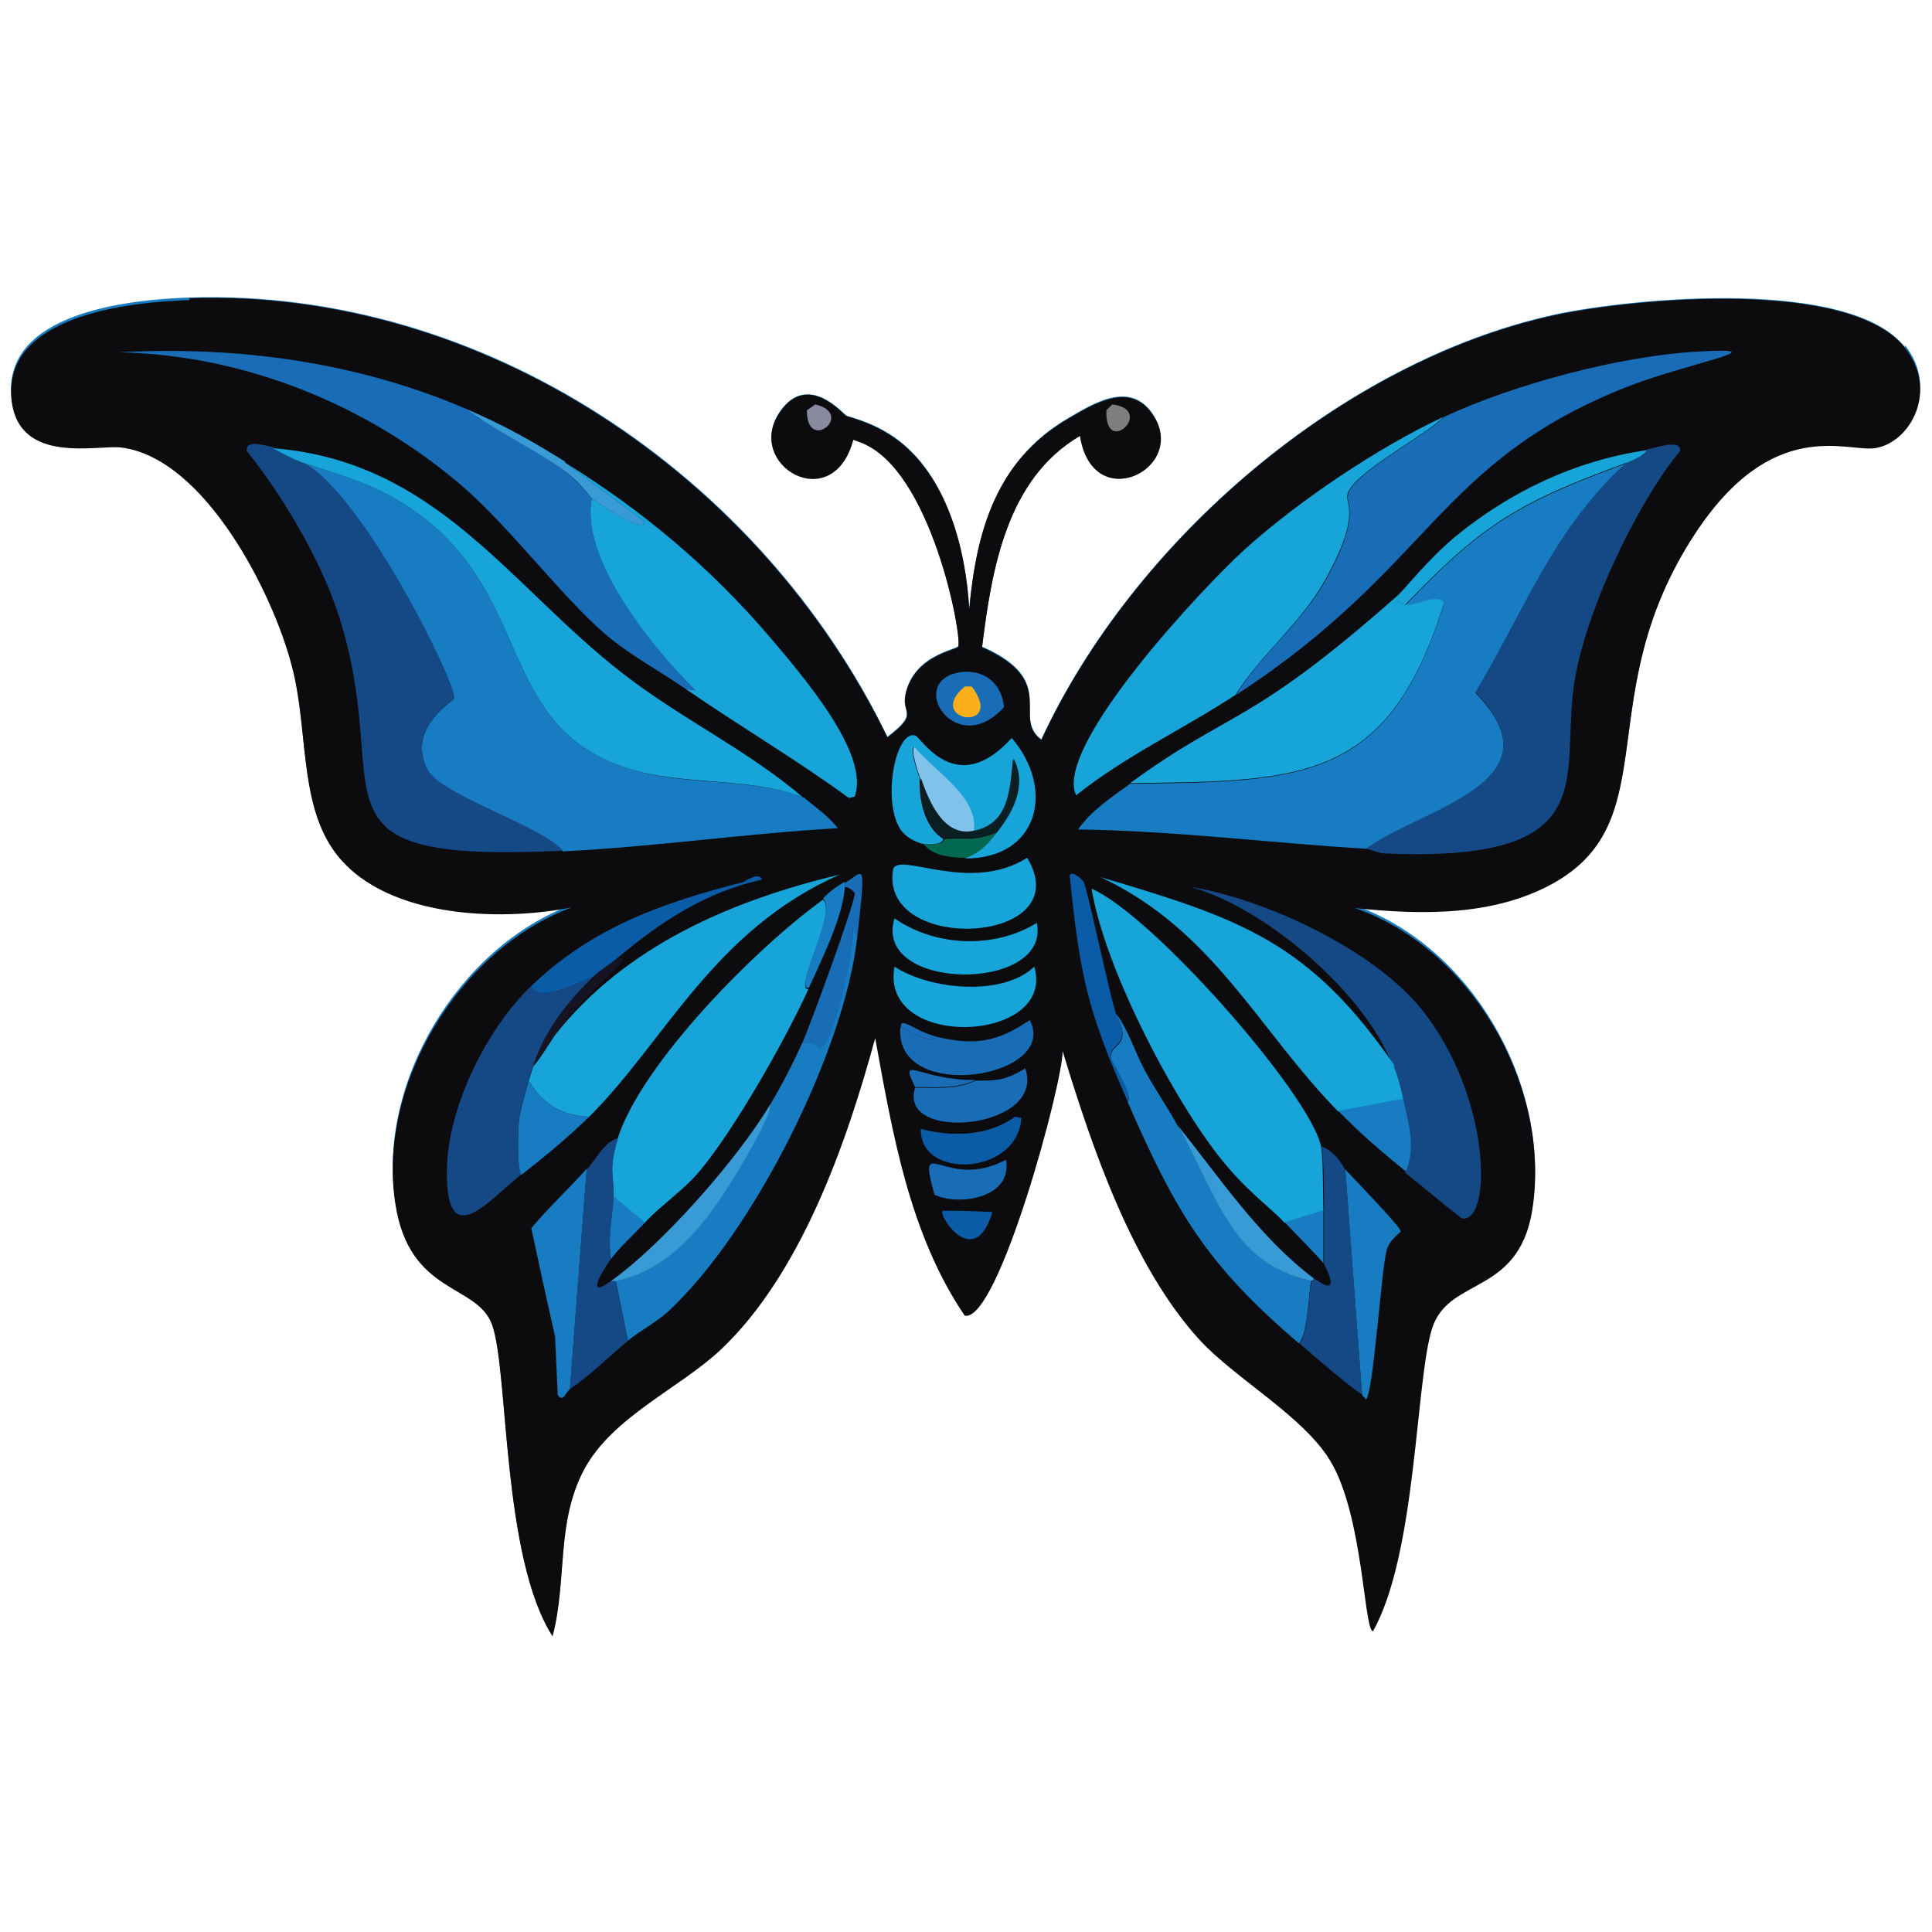 <?xml version="1.0" encoding="UTF-8"?><svg id="Layer_1" xmlns="http://www.w3.org/2000/svg" viewBox="0 0 300 300"><defs><style>.cls-1{fill:#807d81;}.cls-1,.cls-2,.cls-3,.cls-4,.cls-5,.cls-6,.cls-7,.cls-8,.cls-9,.cls-10,.cls-11,.cls-12,.cls-13,.cls-14{stroke-width:0px;}.cls-2{fill:#016950;}.cls-3{fill:#177cc1;}.cls-4{fill:#0a1f24;}.cls-5{fill:#0b5ca7;}.cls-6{fill:#154986;}.cls-7{fill:#fbaf1a;}.cls-8{fill:#161423;}.cls-9{fill:#186db6;}.cls-10{fill:#0c0c0e;}.cls-11{fill:#399bd6;}.cls-12{fill:#878b9d;}.cls-13{fill:#81c2eb;}.cls-14{fill:#17a5d9;}</style></defs><path class="cls-3" d="M295.8,53.9c-8.5-10.8-41.9-7.7-54.2-5.1-33.3,7.2-65.7,35.3-79.9,66-4.7-3.5,2.9-9.1-9.2-14.4,1.5-12.1,3.8-26.1,15.2-32.8,2,12.8,17.2,4.8,11.1-3.6-3.5-4.8-9-1.4-12.9.9-11.1,6.5-14.2,17.4-15.4,29.6-.6-9.4-3.5-20.9-11.6-26.6-3.6-2.5-7-3.1-7.5-3.4-.5-.3-6-6.8-10.3-.6-5.6,8.2,8.2,16.3,11.4,4.3q.6.2,1.1.4c11,4.1,15.8,30,15.2,31.7-.2.6-6.9,1.3-8.2,7.5-.7,3,2.2,2.8-2.8,6.6-19.6-40.5-62.6-69.7-108.4-68.2-9.2.3-29.1,2.3-27.6,15.6,1.2,10.1,13.4,6.8,17.1,7.3,12.9,1.7,23.5,22.7,26.4,33.9,2.5,9.7,1.1,20.8,6.4,28.5,7.3,10.6,25.6,11.3,37.1,9-17.6,6.5-30.3,27.7-27.4,46.1,2.2,14.2,12.7,12.4,15,18.7,2.6,7.2,1.4,36.1,9.4,48.4,2.3-8.6.5-17.6,4.9-25.9,4.4-8.1,14.8-12.5,21.2-18.6,12.5-11.8,19.6-32.2,24-48.4,2.7,14.8,5.3,30.4,13.9,43.1,5.2,1.2,15.3-36.2,15.2-41.1,4.4,14.8,10.8,33.5,21.4,45,5.6,6.1,16.1,11.9,20.2,18.7,5.1,8.5,5.2,26.5,6.6,26.4,6.8-12.1,6.5-39.1,9.2-47.1,2.7-8.2,14-4.8,15.7-19.5,2.2-18.6-9.8-39.4-27.7-45.7,10.3,1,21.6,1.3,30.9-3.9,17.5-9.9,5.6-29.2,21.9-54.2,12-18.3,23.5-12.7,27.9-13.3,5.5-.8,10-8.9,4.7-15.6Z"/><path class="cls-10" d="M29.4,46.3c45.8-1.5,88.7,27.7,108.4,68.2,5-3.8,2.2-3.5,2.8-6.6,1.3-6.2,8-6.9,8.2-7.5.6-1.7-4.2-27.6-15.2-31.7l-1.1-.4c-3.2,12-17,3.9-11.4-4.3,4.3-6.3,9.8.3,10.3.6.5.2,3.9.9,7.5,3.4,8.1,5.7,11.1,17.2,11.6,26.6,1.1-12.2,4.2-23.1,15.4-29.6,4-2.3,9.4-5.7,12.9-.9,6.2,8.4-9.1,16.3-11.1,3.6-11.4,6.7-13.7,20.7-15.2,32.8,12.1,5.4,4.5,11,9.2,14.4,14.2-30.7,46.5-58.8,79.9-66,12.3-2.6,45.7-5.7,54.2,5.1,5.3,6.7.8,14.8-4.7,15.6-4.4.6-15.9-5-27.9,13.3-16.4,25-4.4,44.3-21.9,54.2-9.3,5.2-20.6,5-30.9,3.9,18,6.3,30,27.1,27.7,45.7-1.7,14.7-13,11.3-15.7,19.5-2.6,8-2.4,35-9.2,47.1-1.4,0-1.5-17.9-6.6-26.4-4.1-6.9-14.6-12.7-20.2-18.7-10.6-11.5-16.9-30.2-21.4-45,.1,4.8-10,42.2-15.2,41.1-8.6-12.7-11.2-28.3-13.9-43.1-4.4,16.2-11.5,36.6-24,48.4-6.4,6-16.8,10.4-21.2,18.6-4.4,8.3-2.6,17.3-4.9,25.9-7.9-12.3-6.8-41.2-9.4-48.4-2.3-6.4-12.8-4.6-15-18.7-2.9-18.4,9.8-39.6,27.4-46.1-11.5,2.3-29.8,1.6-37.1-9-5.3-7.7-3.8-18.8-6.4-28.5-2.9-11.3-13.5-32.2-26.4-33.9-3.6-.5-15.9,2.8-17.1-7.3-1.5-13.3,18.4-15.3,27.6-15.6Z"/><path class="cls-3" d="M252.7,71.8c-11.4,10.2-16,23.1-23.6,35.8,13.5,13.8-7.9,17.9-16.9,24.2-15-.9-29.8-2.8-44.8-3,2.1-3,5.2-5,8.1-7.1,26.8-.3,40.1-.3,48.7-27.9-.7-1.8-4.9.5-6,.2,12.4-13,18.2-16.1,34.5-22.1Z"/><path class="cls-3" d="M124.9,123.9c1.8,1.5,3.7,2.8,5.2,4.7-14.1.8-28.5,2.9-42.7,3.6-3.2-3.8-18.9-8.6-21-12.6-3.4-6.6,4-10.6,4.1-11.2.3-2.3-14.4-32-23.6-36.6,5,1.7,9.7,2.9,14.4,5.6,22.9,13.2,14.3,36.3,37.9,42.4,8.3,2.2,17.9,1,25.7,4.1Z"/><path class="cls-6" d="M42.4,69.5c1.3.7,3.1,1.8,4.5,2.2,9.3,4.6,23.9,34.3,23.6,36.6,0,.7-7.5,4.7-4.1,11.2,2.1,4,17.7,8.7,21,12.6-42.5,2-25.3-8.9-35.2-37.7-2.8-8.1-8.5-17.7-13.9-24.4-.1-1.9,3-.7,4.1-.6Z"/><path class="cls-6" d="M212.2,131.7c8.9-6.3,30.4-10.3,16.9-24.2,7.7-12.7,12.2-25.6,23.6-35.8.8-.3,2.6-1.1,3-1.9,1-.1,5.3-1.8,5.2.2-7,8.5-15,25.7-16.5,36.4-2.1,14.5,4.9,27.7-29.8,26.1-.1,0-2.3-.7-2.4-.7Z"/><path class="cls-14" d="M192,107.8c-8.2,5.4-17.3,9.6-24.9,15.7-3.6-7.6,20.2-32.8,26.2-38.2,8.3-7.5,20.8-15.9,30.9-20.6-2.6,2.8-14.5,8.9-15,12.2-.2,1.5,2.1,3.2-3.4,13.1-3.7,6.7-10,11.6-13.9,17.8Z"/><path class="cls-9" d="M72.4,63.5c4.5,3.4,9.8,5.8,14.4,9,3.4,2.4,4.8,4.7,5.1,4.9-1.9,9.3,9.6,23.3,16.1,29.8l-1.5-.2c-4.2-2.9-8.6-5.2-12.6-8.6-6.7-5.8-14.8-16.6-22.1-22.9-14.8-12.7-33.9-20.4-53.4-20.8,18.5-1,37,1.5,54,8.8Z"/><path class="cls-14" d="M205.1,177.9c.4,1.6.3,7.7.4,10.1l-6,1.9c-2.4-2.6-6.2-5.1-10.5-10.7-7.4-9.6-17.5-29.1-19.5-41.2,9.5,4.1,33.8,31.8,35.6,39.9Z"/><path class="cls-14" d="M106.5,107l1.5.2c-6.6-6.5-18-20.5-16.1-29.8.6.5,8.3,5.7,8.2,3.6q-6.2-4.6-12.4-9.2c12.1,7.5,22.6,16.3,31.9,27.2,4.9,5.8,15.6,18.1,13.1,24.7l-.9.2c-8.2-6-16.9-11.1-25.3-16.9Z"/><path class="cls-14" d="M125.6,153.5c-3.6,7.9-11.4,21.8-16.9,28.3-2.5,3-6,5.3-8.6,8.1l-4.9-4.1c.2-3.1-.8-4,.7-9,3.8-11.8,21.6-29.7,31.9-37.1,2.3,2-4.8,14.2-2.2,13.9Z"/><path class="cls-9" d="M192,107.8c3.8-6.2,10.2-11.1,13.9-17.8,5.5-9.9,3.1-11.6,3.4-13.1.5-3.3,12.4-9.4,15-12.2,11-5.1,27.2-9.4,39.2-10.1,13.6-.8-1.7,1.8-11.2,5.6-29.2,11.7-29.9,27.8-60.2,47.6Z"/><path class="cls-14" d="M124.9,123.9c-7.8-3.1-17.4-2-25.7-4.1-23.6-6.1-15-29.2-37.9-42.4-4.7-2.7-9.4-3.9-14.4-5.6-1.4-.5-3.2-1.5-4.5-2.2,25.3,2,36.6,21.2,54.2,34.9,9.1,7.1,19.6,12,28.3,19.5Z"/><path class="cls-14" d="M218.2,93.9c1.1.4,5.3-2,6-.2-8.6,27.7-22,27.6-48.7,27.9,15.9-11.6,18.3-8.6,41.6-29.2-.2,1,.4,1.3,1.1,1.5Z"/><path class="cls-14" d="M91.5,173.4c-4.2-.1-7.3-2-9.4-5.6.2-.6.5-1.6.7-2.2,1.3-1.5,2.3-3.3,3.4-4.9,11-13.9,27.5-20.9,44.2-24.9-19.7,8.7-27.1,25.9-39,37.7Z"/><path class="cls-6" d="M218.2,182c1.6-4,.4-7.5-.4-11.2-.4-1.9-.8-3.5-1.5-5.2-4.2-11.3-19.8-24.7-31.5-27.9,11.6,1.9,28.5,9.7,36,19.1,10.7,13.3,11,33.1,6.2,32.4-3-2.3-5.9-4.8-8.8-7.1Z"/><path class="cls-14" d="M216.4,165.5c.7,1.8,1.1,3.4,1.5,5.2l-10.1,1.9c-12.6-12.9-19.3-28.1-36.9-36.4,21.5,6.4,32.3,9.9,45.6,29.2Z"/><path class="cls-6" d="M92.2,151.6c-4.3,4.2-7.5,8.3-9.4,13.9-.2.7-.6,1.6-.7,2.2-.5,1.9-1.3,4.2-1.5,6.2-.2,1.6-.3,8.1.4,8.4-5.2,4.2-11.9,12.5-11.6-.9.2-9.6,6.2-21.7,13.1-28.3,1.1,2.7,7-.3,9.7-1.5Z"/><path class="cls-3" d="M183,174.9c6.4,11.7,8.7,21.4,20.6,24-.4,1.7-.5,8.2-1.9,9.7-14.3-12.2-19.1-20.3-26.6-37.5,1-.9-2.6-6.2-2.6-6.9-.1-2.4,3.6-1.4.7-6.9,1.8,2.1,3,6,4.5,8.8,1.6,3,3.6,5.8,5.2,8.8Z"/><path class="cls-3" d="M133.1,145.6c-2,17.7-16.2,45.9-29.4,58.1-1.9,1.7-4.3,2.9-6.2,4.5l-1.9-9.4c9.6-1.8,15.3-10.8,19.9-18.6,1.4-2.4,4.5-7.9,4.1-8.8,1.8-2.9,3.4-6.2,4.9-9.4,2.4-.4,2.7.8,2.8.7,2,0,5.6-16.3,5.1-18.9l.7,1.7Z"/><path class="cls-6" d="M96,176.7c-1.6,5-.6,5.9-.7,9-.2,3.2-1,6.6-.4,9.7-1.9,2.8-3.7,6.1,0,3.4h.7l1.9,9.4c-3,2.5-5.8,5.3-9,7.5l2.6-34.1c1.5-1.6,2.7-4.3,4.9-4.9Z"/><path class="cls-6" d="M208.9,181.6l2.6,34.9c-1.3-.6-7.9-6.3-9.7-7.9,1.3-1.5,1.4-8,1.9-9.7,0,0,.4,0,.4-.4,3,2.3,3.1.8,1.5-2.2,0-2.7,0-5.5,0-8.2,0-2.5,0-8.5-.4-10.1,2.5,1,3.6,3.6,3.7,3.7Z"/><path class="cls-3" d="M88.5,215.7c-.6.4-1.1,2.2-1.9.9l-.4-9q-1.9-8.4-3.7-16.9c2.7-3.2,5.8-6.1,8.6-9.2l-2.6,34.1Z"/><path class="cls-3" d="M211.5,216.5l-2.6-34.9c1.1,1.2,8.6,8.9,8.6,9.6,0,.2-1.8,1.3-2.2,3-.8,3-2.1,22.6-3.2,23.1l-.6-.7Z"/><path class="cls-5" d="M95.6,149c-1.1.9-2.3,1.6-3.4,2.6-2.7,1.2-8.7,4.2-9.7,1.5,9.5-9.1,20.3-12.9,32.8-16.1.2,0,2.6-1.8,3-.4-8.8,1.9-16,6.7-22.7,12.4Z"/><path class="cls-5" d="M173.2,157.2c2.8,5.6-.9,4.5-.7,6.9,0,.7,3.6,6,2.6,6.9-6.2-14-7.4-19.3-9-35.1.5-.7,1.9.6,2.2,1.1.5.9,4,17.4,4.9,20.1Z"/><path class="cls-14" d="M255.7,69.9c-.4.8-2.2,1.6-3,1.9-16.3,6-22.1,9.1-34.5,22.1-.7-.2-1.4-.5-1.1-1.5,1-.9,4.6-5.5,8.8-9,8.6-7.1,18.8-11.9,29.8-13.5Z"/><path class="cls-3" d="M91.5,173.4c-3.3,3.2-6.9,6.2-10.5,9-.7-.3-.6-6.9-.4-8.4.2-1.9,1-4.3,1.5-6.2,2.1,3.6,5.2,5.5,9.4,5.6Z"/><path class="cls-9" d="M133.1,145.6l-.7-1.7c.6,2.7-3.1,18.9-5.1,18.9-.1,0-.4-1.1-2.8-.7,1.3-2.9,8.4-22.2,8.2-23.4,0-.2-1.1-1.1-1.5-.9,0-.2,0-.5,0-.7,3-1.8,3.3-4,1.9,8.6Z"/><path class="cls-11" d="M204,198.5c0,.5-.4.3-.4.4-12-2.6-14.3-12.3-20.6-24,6.4,8,12.7,17.4,21,23.6Z"/><path class="cls-3" d="M217.9,170.7c.8,3.8,2,7.3.4,11.2-3.7-3-7.2-6-10.5-9.4l10.1-1.9Z"/><path class="cls-11" d="M87.7,71.8q6.2,4.6,12.4,9.2c0,2.1-7.6-3.1-8.2-3.6-.3-.2-1.6-2.5-5.1-4.9-4.7-3.2-9.9-5.6-14.4-9,6.2,2.7,9.7,4.7,15.4,8.2Z"/><path class="cls-3" d="M131.2,137.7c-.3,4.7-3.7,11.5-5.6,15.7-2.5.3,4.5-11.9,2.2-13.9.2-.1.8-1.1,3.4-2.6,0,.2,0,.5,0,.7Z"/><path class="cls-8" d="M86.2,160.6c-1.1,1.6-2.1,3.4-3.4,4.9,1.9-5.6,5.1-9.7,9.4-13.9,1-1,2.3-1.7,3.4-2.6,4.3-1.4-4.4,4.4-9.4,11.6Z"/><path class="cls-3" d="M205.5,188c0,2.7,0,5.5,0,8.2-.3-.6-4.8-5.1-6-6.4l6-1.9Z"/><path class="cls-1" d="M172.7,62.8c6.8.8-1.2,8.4-.9.9l.9-.9Z"/><path class="cls-12" d="M126.6,62.8c6.3,1.5-1.4,7.7-1.3.9l1.3-.9Z"/><path class="cls-10" d="M124.5,162.1c-1.4,3.1-3.1,6.4-4.9,9.4-5.2,8.5-16.8,21.6-24.7,27.4-3.7,2.7-1.9-.6,0-3.4.9-1.3,3.8-4.1,5.2-5.6,2.6-2.8,6.1-5,8.6-8.1,5.4-6.5,13.3-20.4,16.9-28.3,2-4.3,5.4-11,5.6-15.7.4-.2,1.5.7,1.5.9.1,1.2-6.9,20.5-8.2,23.4Z"/><path class="cls-3" d="M100.1,189.9c-1.5,1.6-4.4,4.3-5.2,5.6-.6-3.2.2-6.6.4-9.7l4.9,4.1Z"/><path class="cls-11" d="M95.6,198.9h-.7c8-5.7,19.6-18.9,24.7-27.4.4.9-2.7,6.4-4.1,8.8-4.6,7.8-10.3,16.7-19.9,18.6Z"/><path class="cls-14" d="M150,133.2c2.4-1,3.4-2.2,4.9-4.1,2.5-3.2,4.5-7.2,2.4-11.2-.5,4.7-.6,10.1-6.2,11.2.8-5.4-5.8-9.1-9.2-13.1-.7.5.7,4.1.9,4.9-.1,3.3.7,7.5,3.7,9.4-.2,0,.2,1.1-3.4.7-.2-.1-2.3-.6-3.4-2.4-2.7-4.6-.6-15.2,2.4-14.4.9.2,6.3,10,15,.4,6.8,7.9,4.2,18.8-7.3,18.7Z"/><path class="cls-14" d="M159.5,133.2c8.2,13.6-23.2,15.1-20.8,1.7,1.1-2.6,11.9,3.9,20.8-1.7Z"/><path class="cls-14" d="M138.9,150.1c5.5,3.6,16.8,4.7,21.7,0,3.5,11.9-24.1,13.1-21.7,0Z"/><path class="cls-14" d="M138.9,142.6c6.3,4.4,15.5,4.8,22.1.7,2.2,10.9-25.6,10.7-22.1-.7Z"/><path class="cls-9" d="M139.9,159.5c1.6.6,4,2.6,5.6,1.5,5.9,1.4,9.4.8,14.4-2.6,4.7,9-21.1,13.1-20.1,1.1Z"/><path class="cls-9" d="M142.1,168.9c3.1,0,6.5.3,9.4-1.1,3.4,0,4.5,0,7.7-1.9,3.3,9.5-19.9,11.6-17.1,3Z"/><path class="cls-5" d="M157.7,173.4l.9.2c-.6,9-15.9,9.6-15.6,1.7,4.8,1.3,10.6,1.1,14.6-1.9Z"/><path class="cls-9" d="M156.2,180.1c1.1,6-7.5,7.2-11.1,5.4-2.8-10.1,1.6-.4,11.1-5.4Z"/><path class="cls-5" d="M146.4,188q3.8,0,7.7.2c-2.8,9.4-8.6.3-7.7-.2Z"/><path class="cls-2" d="M154.9,129.1c-1.5,1.9-2.4,3.1-4.9,4.1-5.5,0-6.2-1.9-6.7-2.2,3.6.4,3.2-.7,3.4-.7,2.3-.3,4.5.5,8.2-1.1Z"/><path class="cls-9" d="M151.5,167.7c-2.9,1.4-6.3,1.1-9.4,1.1-2.6-5.3.6-1,9.4-1.1Z"/><path class="cls-9" d="M145.5,161c-1.6,1.1-4.1-.9-5.6-1.5-.2-1.8,2.3.7,5.6,1.5Z"/><path class="cls-13" d="M151.1,129.1c-4.6.9-7-4.5-8.2-8.2-.2-.7-1.6-4.4-.9-4.9,3.4,4,10,7.8,9.2,13.1Z"/><path class="cls-4" d="M154.9,129.1c-3.8,1.6-6,.8-8.2,1.1-3-1.8-3.9-6.1-3.7-9.4,1.3,3.8,3.6,9.2,8.2,8.2,5.6-1.1,5.7-6.6,6.2-11.2,2.1,4,0,8.1-2.4,11.2Z"/><path class="cls-9" d="M149,104.4c3.7-.6,6.6,1.7,6.9,5.4-7.5,8.3-15.3-4-6.9-5.4Z"/><path class="cls-7" d="M149.8,106.6h1.1c5.4,7.3-7.5,5.4-1.1,0Z"/></svg>